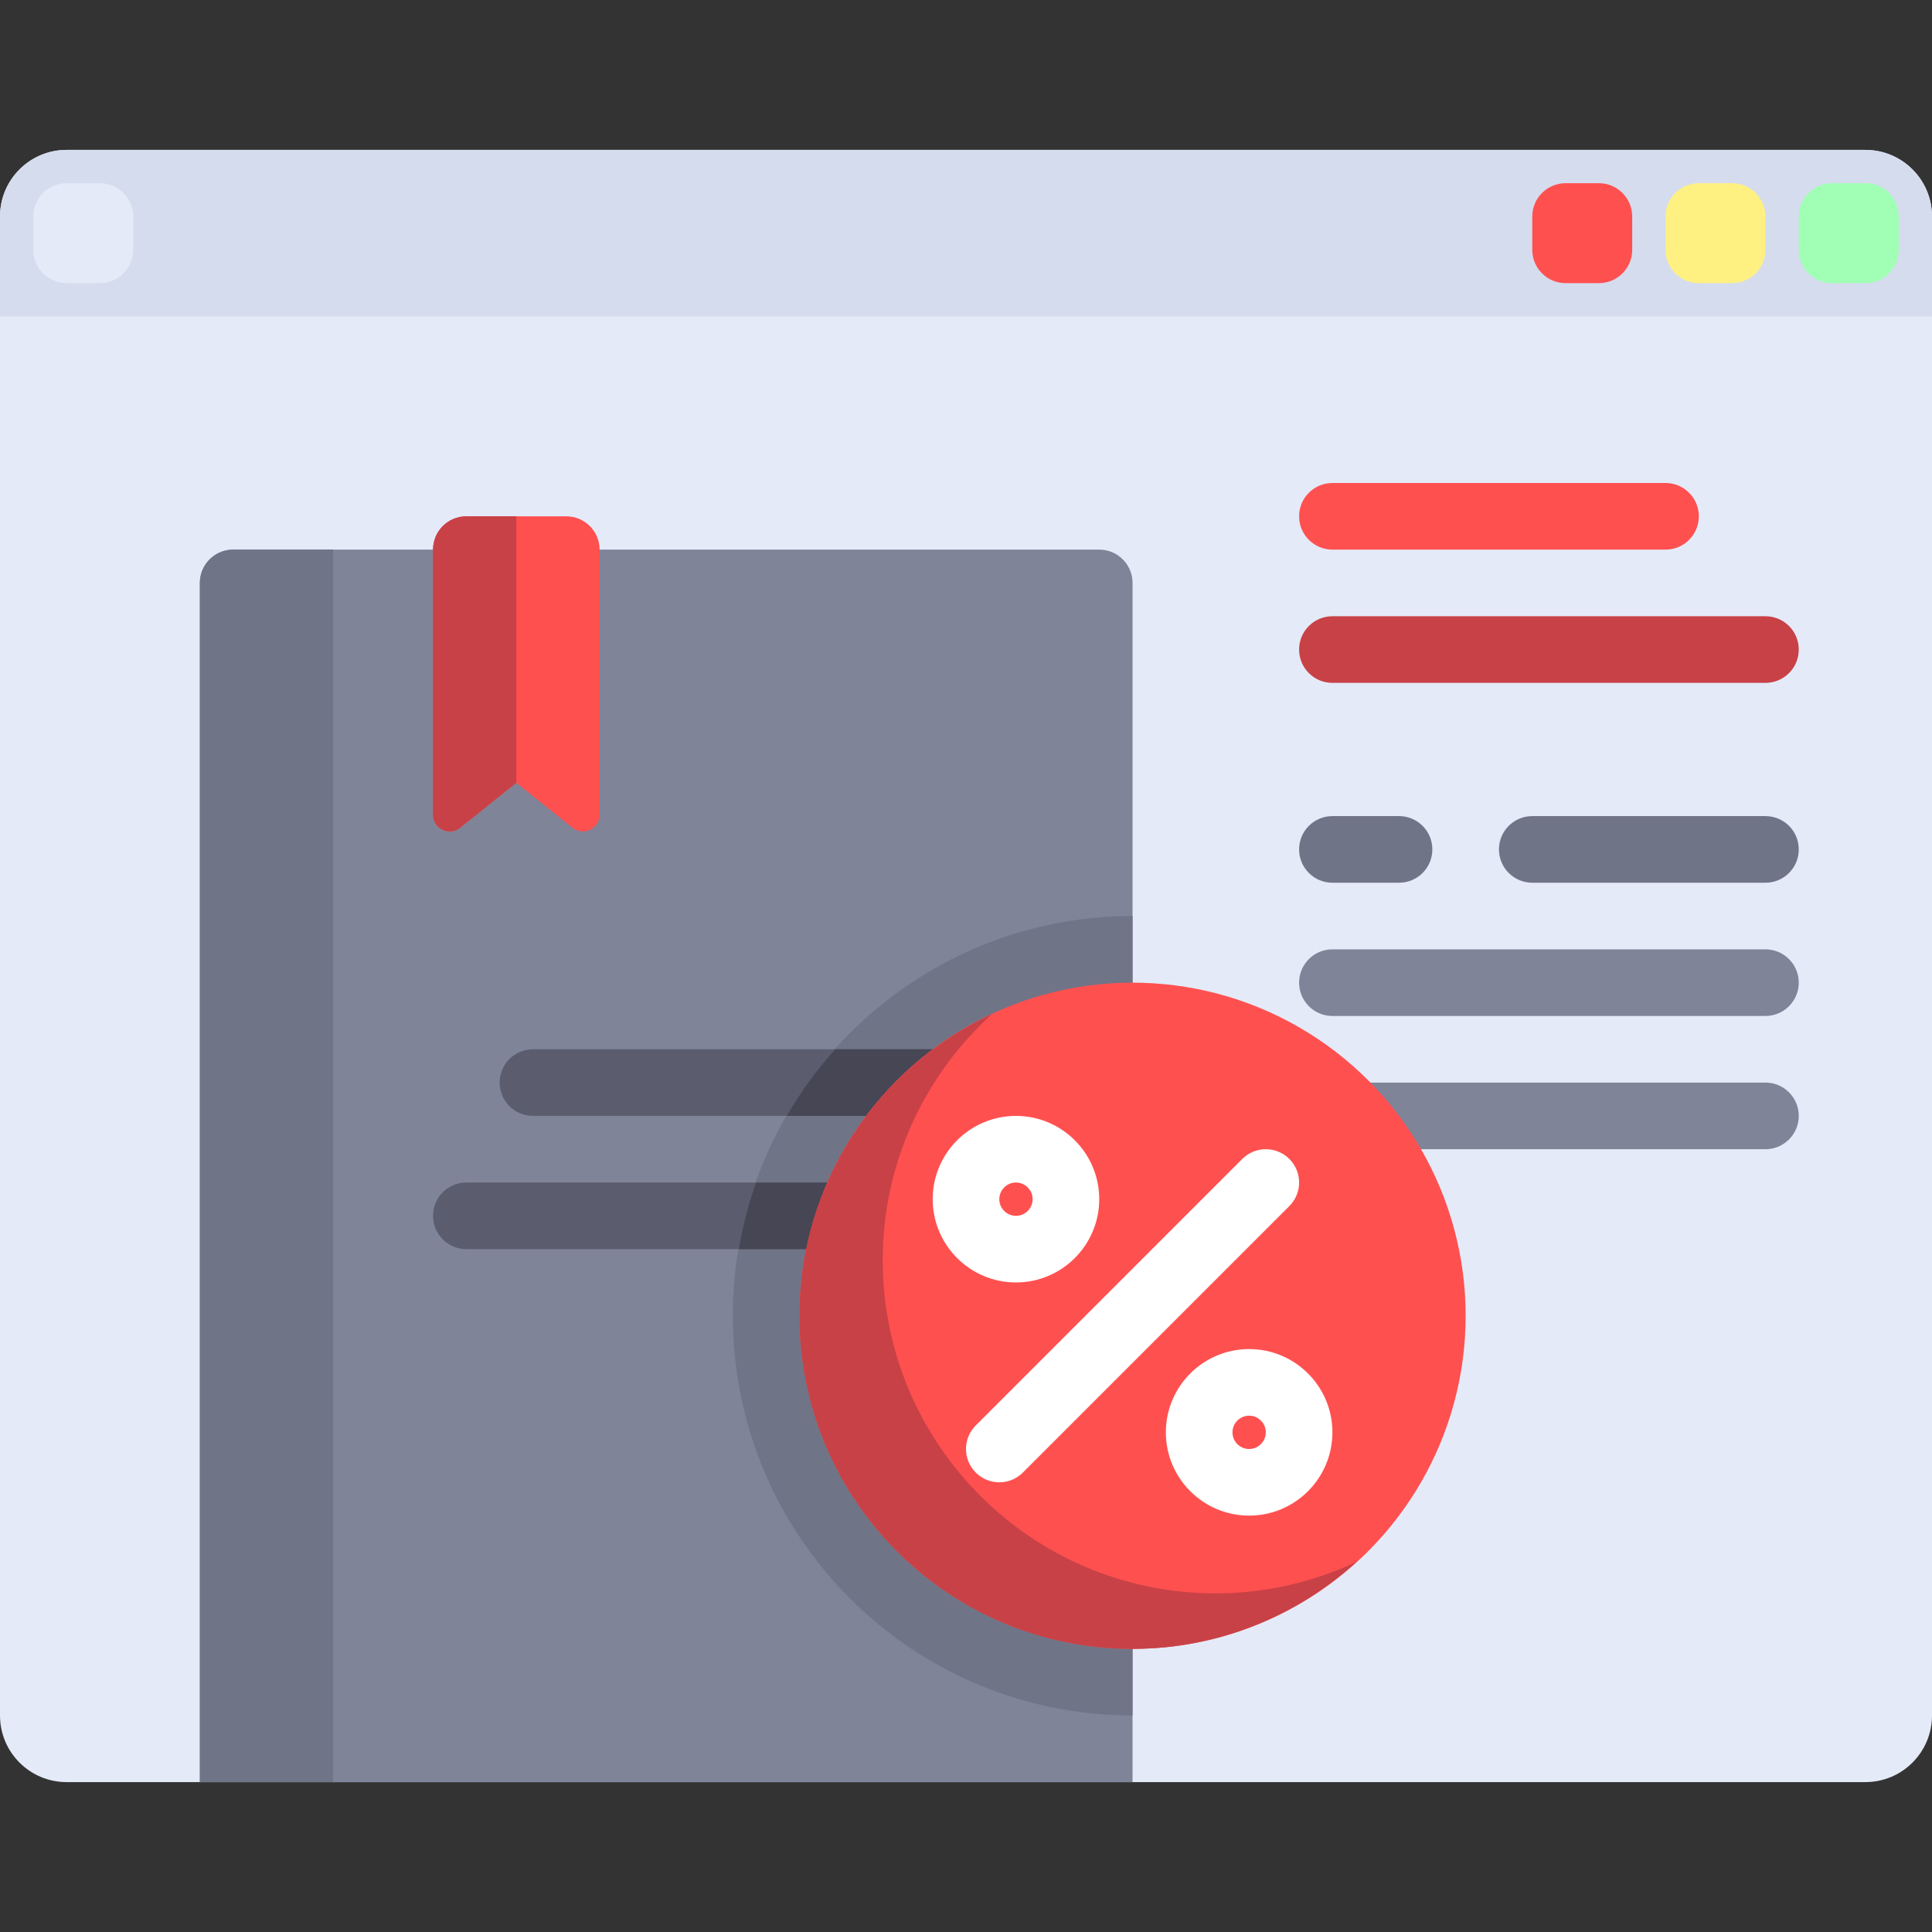 <?xml version="1.0" encoding="iso-8859-1"?>
<!-- Generator: Adobe Illustrator 19.0.0, SVG Export Plug-In . SVG Version: 6.00 Build 0)  -->
<svg version="1.1" id="Layer_1" xmlns="http://www.w3.org/2000/svg" xmlns:xlink="http://www.w3.org/1999/xlink" x="0px" y="0px"
	 viewBox="0 0 512 512" style="enable-background:new 0 0 512 512;" xml:space="preserve">
<rect x="0" y="0" width="512" height="512" fill="#333333" stroke="none"/>
<path style="fill:#E4EAF8;" d="M494.345,472.276H17.655C7.904,472.276,0,464.372,0,454.621V57.379
	c0-9.751,7.904-17.655,17.655-17.655h476.69c9.751,0,17.655,7.904,17.655,17.655v397.241
	C512,464.372,504.096,472.276,494.345,472.276z"/>
<g>
	<path style="fill:#707487;" d="M370.759,233.931h-17.655c-4.879,0-8.828-3.948-8.828-8.828c0-4.879,3.948-8.828,8.828-8.828h17.655
		c4.879,0,8.828,3.948,8.828,8.828C379.586,229.983,375.638,233.931,370.759,233.931z"/>
	<path style="fill:#707487;" d="M467.862,233.931h-61.793c-4.879,0-8.828-3.948-8.828-8.828c0-4.879,3.948-8.828,8.828-8.828h61.793
		c4.879,0,8.828,3.948,8.828,8.828C476.69,229.983,472.742,233.931,467.862,233.931z"/>
</g>
<g>
	<path style="fill:#7F8499;" d="M467.862,269.241H353.103c-4.875,0-8.828-3.953-8.828-8.828l0,0c0-4.875,3.953-8.828,8.828-8.828
		h114.759c4.875,0,8.828,3.953,8.828,8.828l0,0C476.69,265.289,472.737,269.241,467.862,269.241z"/>
	<path style="fill:#7F8499;" d="M467.862,304.552H353.103c-4.875,0-8.828-3.953-8.828-8.828l0,0c0-4.875,3.953-8.828,8.828-8.828
		h114.759c4.875,0,8.828,3.953,8.828,8.828l0,0C476.69,300.599,472.737,304.552,467.862,304.552z"/>
	<path style="fill:#7F8499;" d="M300.138,472.276H52.966V154.483c0-4.875,3.953-8.828,8.828-8.828H291.31
		c4.875,0,8.828,3.953,8.828,8.828V472.276z"/>
</g>
<path style="fill:#707487;" d="M194.207,348.69c0,58.504,47.426,105.931,105.931,105.931V242.759
	C241.633,242.759,194.207,290.185,194.207,348.69z"/>
<path style="fill:#D5DCED;" d="M512,83.862H0V57.379c0-9.751,7.904-17.655,17.655-17.655h476.69c9.751,0,17.655,7.904,17.655,17.655
	V83.862z"/>
<path style="fill:#E4EAF8;" d="M26.483,75.034h-8.828c-4.875,0-8.828-3.953-8.828-8.828v-8.828c0-4.875,3.953-8.828,8.828-8.828
	h8.828c4.875,0,8.828,3.953,8.828,8.828v8.828C35.31,71.082,31.358,75.034,26.483,75.034z"/>
<path style="fill:#FF5050;" d="M423.724,75.034h-8.828c-4.875,0-8.828-3.953-8.828-8.828v-8.828c0-4.875,3.953-8.828,8.828-8.828
	h8.828c4.875,0,8.828,3.953,8.828,8.828v8.828C432.552,71.082,428.599,75.034,423.724,75.034z"/>
<path style="fill:#FFF082;" d="M459.034,75.034h-8.828c-4.875,0-8.828-3.953-8.828-8.828v-8.828c0-4.875,3.953-8.828,8.828-8.828
	h8.828c4.875,0,8.828,3.953,8.828,8.828v8.828C467.862,71.082,463.91,75.034,459.034,75.034z"/>
<path style="fill:#A0FFB4;" d="M494.345,75.034h-8.828c-4.875,0-8.828-3.953-8.828-8.828v-8.828c0-4.875,3.953-8.828,8.828-8.828
	h8.828c4.875,0,8.828,3.953,8.828,8.828v8.828C503.172,71.082,499.22,75.034,494.345,75.034z"/>
<path style="fill:#5B5D6E;" d="M247.172,295.724H141.241c-4.879,0-8.828-3.948-8.828-8.828c0-4.879,3.948-8.828,8.828-8.828h105.931
	c4.879,0,8.828,3.948,8.828,8.828C256,291.776,252.052,295.724,247.172,295.724z"/>
<path style="fill:#464655;" d="M247.172,278.069H221.34c-4.86,5.419-9.174,11.317-12.846,17.655h38.679
	c4.879,0,8.828-3.948,8.828-8.828C256,282.017,252.052,278.069,247.172,278.069z"/>
<path style="fill:#5B5D6E;" d="M264.828,331.034H123.586c-4.879,0-8.828-3.948-8.828-8.828c0-4.879,3.948-8.828,8.828-8.828h141.241
	c4.879,0,8.828,3.948,8.828,8.828C273.655,327.086,269.707,331.034,264.828,331.034z"/>
<path style="fill:#464655;" d="M264.828,313.379h-64.463c-2.012,5.683-3.546,11.574-4.568,17.655h69.032
	c4.879,0,8.828-3.948,8.828-8.828C273.655,317.327,269.707,313.379,264.828,313.379z"/>
<path style="fill:#FF5050;" d="M441.379,145.655h-88.276c-4.879,0-8.828-3.948-8.828-8.828c0-4.879,3.948-8.828,8.828-8.828h88.276
	c4.879,0,8.828,3.948,8.828,8.828C450.207,141.707,446.259,145.655,441.379,145.655z"/>
<path style="fill:#C84146;" d="M467.862,180.966H353.103c-4.879,0-8.828-3.948-8.828-8.828c0-4.879,3.948-8.828,8.828-8.828h114.759
	c4.879,0,8.828,3.948,8.828,8.828C476.69,177.017,472.742,180.966,467.862,180.966z"/>
<path style="fill:#707487;" d="M88.276,472.276h-35.31V154.483c0-4.875,3.953-8.828,8.828-8.828h26.483V472.276z"/>
<path style="fill:#FF5050;" d="M151.725,219.367l-14.898-11.918l-14.898,11.918c-2.89,2.312-7.171,0.255-7.171-3.446v-70.265
	c0-4.875,3.953-8.828,8.828-8.828h26.483c4.875,0,8.828,3.953,8.828,8.828v70.265C158.897,219.622,154.615,221.678,151.725,219.367z
	"/>
<path style="fill:#C84146;" d="M123.586,136.828c-4.875,0-8.828,3.953-8.828,8.828v70.264c0,3.701,4.281,5.759,7.171,3.447
	l14.898-11.918v-70.621H123.586z"/>
<circle style="fill:#FF5050;" cx="300.138" cy="348.69" r="88.276"/>
<path style="fill:#C84146;" d="M322.207,422.253c-48.754,0-88.276-39.522-88.276-88.276c0-25.879,11.204-49.082,28.946-65.229
	c-30.105,14.059-51.015,44.521-51.015,79.942c0,48.754,39.522,88.276,88.276,88.276c22.874,0,43.649-8.775,59.331-23.048
	C348.136,419.211,335.541,422.253,322.207,422.253z"/>
<g>
	<path style="fill:#FFFFFF;" d="M264.828,392.828c-2.259,0-4.517-0.862-6.241-2.586c-3.448-3.448-3.448-9.035,0-12.483
		l70.621-70.621c3.448-3.448,9.035-3.448,12.483,0s3.448,9.035,0,12.483l-70.621,70.621
		C269.345,391.966,267.086,392.828,264.828,392.828z"/>
	<path style="fill:#FFFFFF;" d="M269.241,339.862c-12.172,0-22.069-9.897-22.069-22.069c0-12.172,9.897-22.069,22.069-22.069
		c12.172,0,22.069,9.897,22.069,22.069C291.31,329.965,281.414,339.862,269.241,339.862z M269.241,313.379
		c-2.431,0-4.414,1.983-4.414,4.414c0,2.431,1.983,4.414,4.414,4.414c2.431,0,4.414-1.983,4.414-4.414
		C273.655,315.362,271.672,313.379,269.241,313.379z"/>
	<path style="fill:#FFFFFF;" d="M331.034,401.655c-12.172,0-22.069-9.897-22.069-22.069s9.897-22.069,22.069-22.069
		s22.069,9.897,22.069,22.069S343.207,401.655,331.034,401.655z M331.034,375.172c-2.431,0-4.414,1.983-4.414,4.414
		s1.983,4.414,4.414,4.414s4.414-1.983,4.414-4.414S333.465,375.172,331.034,375.172z"/>
</g>
<g>
</g>
<g>
</g>
<g>
</g>
<g>
</g>
<g>
</g>
<g>
</g>
<g>
</g>
<g>
</g>
<g>
</g>
<g>
</g>
<g>
</g>
<g>
</g>
<g>
</g>
<g>
</g>
<g>
</g>
</svg>
